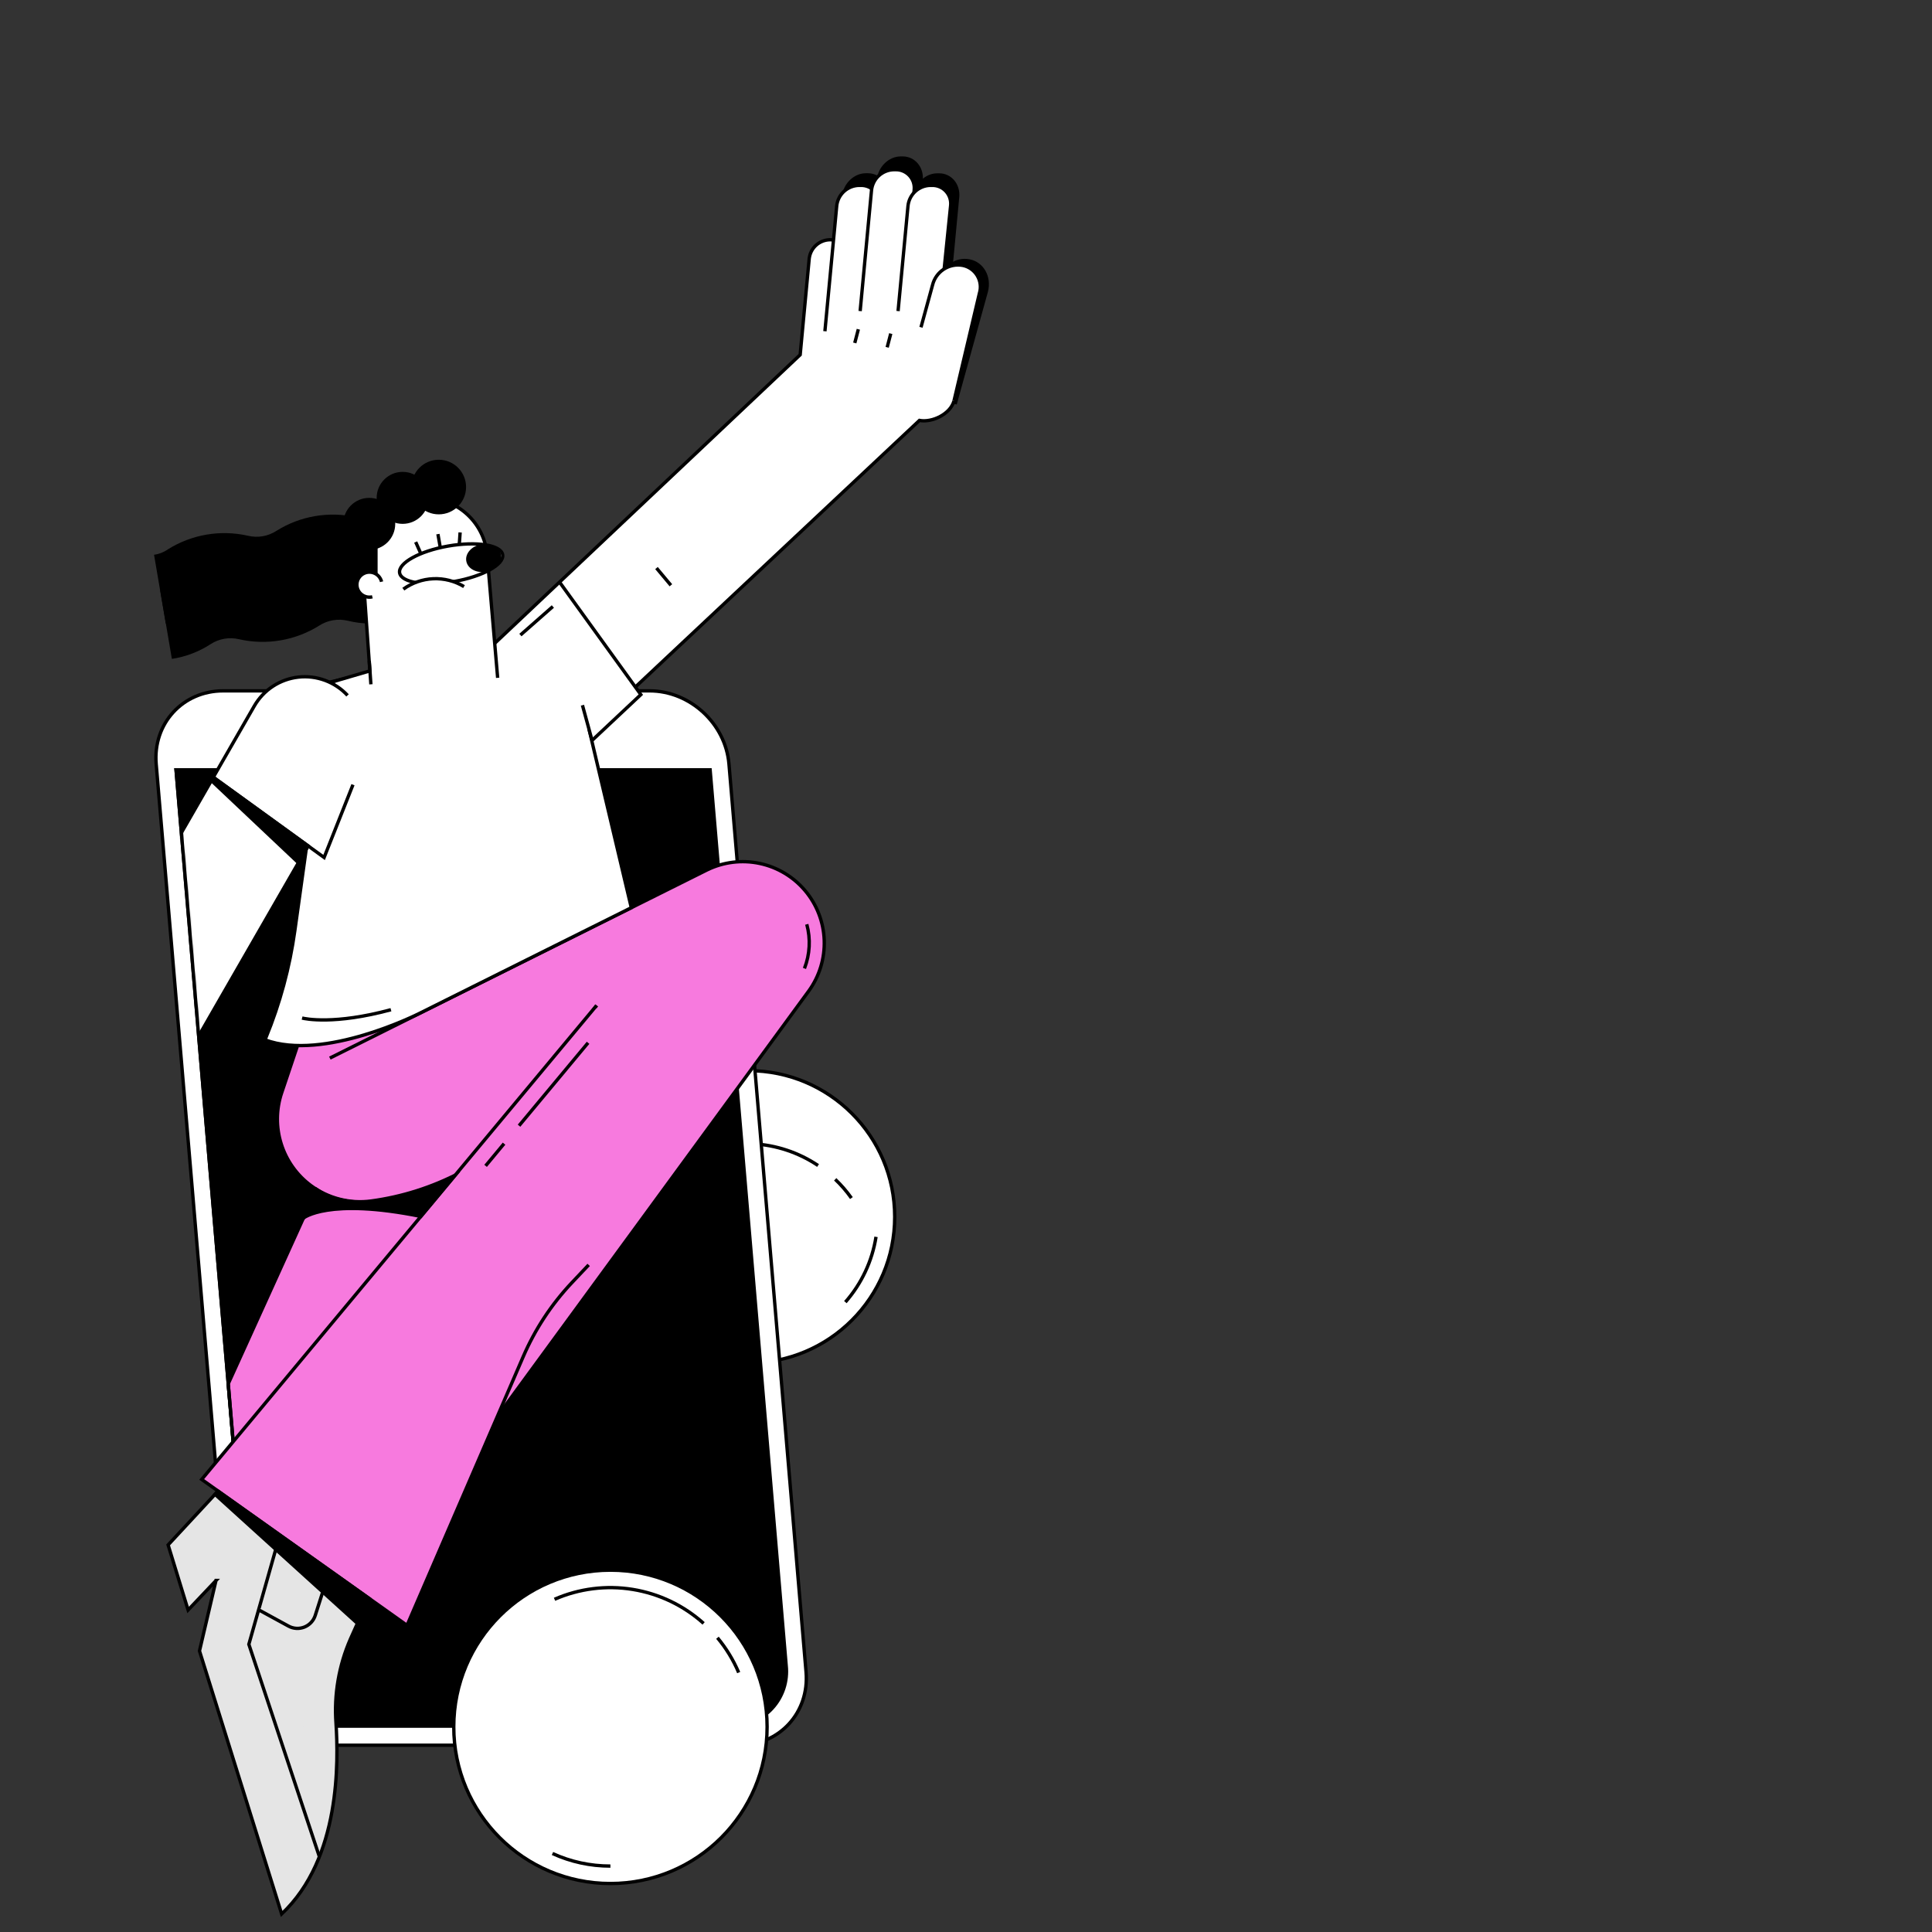 <svg xmlns="http://www.w3.org/2000/svg" width="750" height="750" viewBox="0 0 750 750" fill="none"><rect x="0" y="0" width="750" height="750" fill="#333333" stroke="none"/><g clip-path="url(#clip0_1145_4870)"><g clip-path="url(#clip1_1145_4870)"><path d="M66.72 255.779L62.17 229.049C64.111 228.803 65.959 228.078 67.55 226.939C76.786 221.169 87.924 219.272 98.55 221.659C100.442 222.118 102.407 222.186 104.326 221.86C106.245 221.533 108.077 220.818 109.71 219.759C118.942 213.977 130.085 212.079 140.71 214.479C142.587 215.023 144.57 215.092 146.48 214.679L151.04 241.409C145.737 242.408 140.282 242.261 135.04 240.979C133.15 240.521 131.186 240.452 129.269 240.779C127.352 241.106 125.521 241.82 123.89 242.879C114.656 248.654 103.517 250.555 92.89 248.169C91.001 247.704 89.036 247.632 87.117 247.959C85.199 248.286 83.369 249.004 81.74 250.069C77.197 253.02 72.076 254.967 66.72 255.779Z" fill="black"></path><path d="M64.36 242.079L59.8 215.349C61.739 215.105 63.588 214.384 65.18 213.249C74.414 207.474 85.553 205.573 96.18 207.959C98.07 208.425 100.034 208.496 101.953 208.169C103.871 207.842 105.701 207.124 107.33 206.059C116.563 200.281 127.705 198.384 138.33 200.779C140.207 201.324 142.19 201.393 144.1 200.979L148.65 227.709C143.348 228.71 137.893 228.566 132.65 227.289C130.773 226.746 128.791 226.674 126.88 227.079C124.939 227.324 123.09 228.049 121.5 229.189C112.268 234.97 101.125 236.868 90.5 234.469C88.61 234.011 86.646 233.943 84.729 234.269C82.812 234.596 80.981 235.311 79.35 236.369C74.816 239.323 69.701 241.27 64.35 242.079H64.36Z" fill="black"></path><path d="M290.57 529.131C321.912 529.131 347.32 503.723 347.32 472.381C347.32 441.039 321.912 415.631 290.57 415.631C259.228 415.631 233.82 441.039 233.82 472.381C233.82 503.723 259.228 529.131 290.57 529.131Z" fill="white" stroke="black" stroke-width="1.3" stroke-miterlimit="10"></path><path d="M340.07 480.141C338.583 489.544 334.456 498.331 328.17 505.481Z" fill="white"></path><path d="M340.07 480.141C338.583 489.544 334.456 498.331 328.17 505.481" stroke="black" stroke-width="1.3" stroke-miterlimit="10"></path><path d="M324.23 457.811C326.557 460.028 328.664 462.466 330.52 465.091Z" fill="white"></path><path d="M324.23 457.811C326.557 460.028 328.664 462.466 330.52 465.091" stroke="black" stroke-width="1.3" stroke-miterlimit="10"></path><path d="M239.57 494.069C239.565 484.988 242.029 476.076 246.699 468.288C251.368 460.499 258.067 454.126 266.079 449.851C274.091 445.576 283.115 443.559 292.185 444.017C301.254 444.475 310.029 447.389 317.57 452.449" fill="white"></path><path d="M239.57 494.069C239.565 484.988 242.029 476.076 246.699 468.288C251.368 460.499 258.067 454.126 266.079 449.851C274.091 445.576 283.115 443.559 292.185 444.017C301.254 444.475 310.029 447.389 317.57 452.449" stroke="black" stroke-width="1.3" stroke-miterlimit="10"></path><path d="M121.39 677.499H286.91C302.59 677.499 314.23 664.789 312.91 649.109L282.98 296.579C281.65 280.899 267.85 268.189 252.17 268.189H86.63C70.95 268.189 59.31 280.899 60.63 296.579L90.56 649.109C91.91 664.789 105.71 677.499 121.39 677.499Z" fill="white" stroke="black" stroke-width="1.3" stroke-miterlimit="10"></path><path d="M145.98 286.2H195.91C196.253 286.206 196.594 286.139 196.91 286.004C197.225 285.868 197.508 285.667 197.74 285.413C197.972 285.16 198.147 284.86 198.254 284.533C198.361 284.207 198.397 283.861 198.36 283.52C198.281 282.8 197.943 282.133 197.41 281.642C196.877 281.151 196.184 280.87 195.46 280.85H145.57C145.228 280.844 144.888 280.911 144.573 281.046C144.258 281.181 143.976 281.381 143.744 281.633C143.512 281.886 143.337 282.185 143.229 282.51C143.122 282.835 143.085 283.179 143.12 283.52C143.196 284.235 143.527 284.9 144.052 285.392C144.577 285.884 145.261 286.17 145.98 286.2Z" fill="white" stroke="black" stroke-width="1.3" stroke-miterlimit="10"></path><path d="M123.25 670.019H283.8C286.797 670.072 289.772 669.486 292.525 668.302C295.279 667.117 297.75 665.361 299.774 663.149C301.797 660.938 303.328 658.321 304.263 655.473C305.199 652.625 305.518 649.61 305.2 646.629L275.67 298.859H68.34L97.91 646.629C98.534 652.956 101.459 658.833 106.13 663.145C110.802 667.457 116.894 669.903 123.25 670.019Z" fill="black" stroke="black" stroke-width="1.3" stroke-miterlimit="10"></path><path d="M339.45 104.9L341.96 78.24C342.183 76.261 343.116 74.43 344.588 73.087C346.059 71.744 347.968 70.981 349.96 70.94C350.893 70.924 351.819 71.108 352.675 71.478C353.531 71.849 354.298 72.398 354.925 73.089C355.552 73.781 356.024 74.598 356.309 75.486C356.595 76.374 356.687 77.314 356.58 78.24L354.96 95.44" fill="#1488FF"></path><path d="M339.45 104.9L341.96 78.24C342.183 76.261 343.116 74.43 344.588 73.087C346.059 71.744 347.968 70.981 349.96 70.94C350.893 70.924 351.819 71.108 352.675 71.478C353.531 71.849 354.298 72.398 354.925 73.089C355.552 73.781 356.024 74.598 356.309 75.486C356.595 76.374 356.687 77.314 356.58 78.24L354.96 95.44" stroke="black" stroke-width="1.3" stroke-miterlimit="10"></path><path d="M322.91 128.84L327.51 76.39C327.92 71.72 331.8 67.9 336.14 67.9H336.9C341.24 67.9 344.46 71.72 344.05 76.39L340.52 116.63" fill="black"></path><path d="M322.91 128.84L327.51 76.39C327.92 71.72 331.8 67.9 336.14 67.9H336.9C341.24 67.9 344.46 71.72 344.05 76.39L340.52 116.63" stroke="black" stroke-width="1.3" stroke-miterlimit="10"></path><path d="M336.61 120.419L341.04 69.859C341.44 65.189 345.33 61.369 349.67 61.369H350.43C354.77 61.369 357.99 65.189 357.58 69.859L354.28 115.049" fill="black"></path><path d="M336.61 120.419L341.04 69.859C341.44 65.189 345.33 61.369 349.67 61.369H350.43C354.77 61.369 357.99 65.189 357.58 69.859L354.28 115.049" stroke="black" stroke-width="1.3" stroke-miterlimit="10"></path><path d="M351.34 120.42L355.2 76.42C355.61 71.75 359.49 67.93 363.83 67.93H364.59C368.93 67.93 372.15 71.75 371.74 76.42L368.29 112.86" fill="black"></path><path d="M351.34 120.42L355.2 76.42C355.61 71.75 359.49 67.93 363.83 67.93H364.59C368.93 67.93 372.15 71.75 371.74 76.42L368.29 112.86" stroke="black" stroke-width="1.3" stroke-miterlimit="10"></path><path d="M360.23 127.2L364.74 109.48C366.13 104.01 371.03 100.21 376.35 101.32C381.35 102.32 384.29 107.58 382.9 113.05L370.77 156.87" fill="black"></path><path d="M360.23 127.2L364.74 109.48C366.13 104.01 371.03 100.21 376.35 101.32C381.35 102.32 384.29 107.58 382.9 113.05L370.77 156.87" stroke="black" stroke-width="1.3" stroke-miterlimit="10"></path><path d="M88.59 537.201L157.85 384.541C159.543 380.735 161.971 377.301 164.994 374.435C168.017 371.57 171.576 369.33 175.467 367.843C179.358 366.357 183.505 365.653 187.668 365.773C191.832 365.893 195.931 366.833 199.73 368.541C207.357 371.976 213.313 378.29 216.298 386.104C219.283 393.918 219.054 402.596 215.66 410.241L97.48 642.031L88.59 537.201Z" fill="#F77ADE" stroke="black" stroke-width="1.3" stroke-miterlimit="10"></path><path d="M128.05 410.75L274.5 337.69C280.841 334.601 288.032 333.721 294.931 335.188C301.829 336.655 308.04 340.386 312.575 345.788C317.11 351.19 319.71 357.952 319.961 365.001C320.212 372.049 318.099 378.979 313.96 384.69L141.96 619.69L90.84 582.42L187.68 450.5L178.43 455.32C167.69 460.924 156.056 464.615 144.05 466.23C135.779 467.345 127.4 465.192 120.69 460.23C115.237 456.191 111.203 450.53 109.166 444.057C107.129 437.585 107.193 430.634 109.35 424.2L125.91 374.92L231.62 351.07L236.47 356.67" fill="#F77ADE"></path><path d="M128.05 410.75L274.5 337.69C280.841 334.601 288.032 333.721 294.931 335.188C301.829 336.655 308.04 340.386 312.575 345.788C317.11 351.19 319.71 357.952 319.961 365.001C320.212 372.049 318.099 378.979 313.96 384.69L141.96 619.69L90.84 582.42L187.68 450.5L178.43 455.32C167.69 460.924 156.056 464.615 144.05 466.23C135.779 467.345 127.4 465.192 120.69 460.23C115.237 456.191 111.203 450.53 109.166 444.057C107.129 437.585 107.193 430.634 109.35 424.2L125.91 374.92L231.62 351.07L236.47 356.67" stroke="black" stroke-width="1.3" stroke-miterlimit="10"></path><path d="M231.61 390.311L169.1 476.061" stroke="black" stroke-width="1.3" stroke-miterlimit="10"></path><path d="M370.34 155.629C368.94 160.719 361.91 164.129 356.92 163.209L228.76 283.489L245.07 352.369L162.72 393.449C162.72 393.449 125.72 412.209 102.87 403.669L103.23 402.819C108.692 389.503 112.461 375.554 114.45 361.299L127.91 264.829L192.07 249.719L310.63 137.719L311.63 127.029L314.14 100.369C314.365 98.39 315.299 96.56 316.77 95.218C318.241 93.876 320.149 93.112 322.14 93.069C323.072 93.055 323.997 93.239 324.852 93.61C325.707 93.981 326.473 94.531 327.098 95.222C327.724 95.913 328.195 96.73 328.48 97.617C328.765 98.505 328.857 99.443 328.75 100.369L327.13 117.569L373.66 112.159" fill="white"></path><path d="M370.34 155.629C368.94 160.719 361.91 164.129 356.92 163.209L228.76 283.489L245.07 352.369L162.72 393.449C162.72 393.449 125.72 412.209 102.87 403.669L103.23 402.819C108.692 389.503 112.461 375.554 114.45 361.299L127.91 264.829L192.07 249.719L310.63 137.719L311.63 127.029L314.14 100.369C314.365 98.39 315.299 96.56 316.77 95.218C318.241 93.876 320.149 93.112 322.14 93.069C323.072 93.055 323.997 93.239 324.852 93.61C325.707 93.981 326.473 94.531 327.098 95.222C327.724 95.913 328.195 96.73 328.48 97.617C328.765 98.505 328.857 99.443 328.75 100.369L327.13 117.569L373.66 112.159" stroke="black" stroke-width="1.3" stroke-miterlimit="10"></path><path d="M320.23 128.59L324.82 79.85C325.062 77.712 326.07 75.734 327.659 74.283C329.248 72.832 331.309 72.007 333.46 71.96H334.22C335.228 71.943 336.228 72.142 337.153 72.543C338.077 72.944 338.906 73.538 339.583 74.285C340.26 75.032 340.769 75.915 341.078 76.874C341.386 77.834 341.485 78.849 341.37 79.85L337.84 117.2" fill="white"></path><path d="M320.23 128.59L324.82 79.85C325.062 77.712 326.07 75.734 327.659 74.283C329.248 72.832 331.309 72.007 333.46 71.96H334.22C335.228 71.943 336.228 72.142 337.153 72.543C338.077 72.944 338.906 73.538 339.583 74.285C340.26 75.032 340.769 75.915 341.078 76.874C341.386 77.834 341.485 78.849 341.37 79.85L337.84 117.2" stroke="black" stroke-width="1.3" stroke-miterlimit="10"></path><path d="M333.91 120.76L338.33 73.76C338.572 71.622 339.58 69.644 341.169 68.193C342.758 66.743 344.819 65.917 346.97 65.87H347.73C348.738 65.853 349.738 66.052 350.663 66.453C351.587 66.854 352.416 67.448 353.093 68.195C353.77 68.942 354.279 69.825 354.588 70.784C354.896 71.744 354.995 72.759 354.88 73.76L351.58 115.76" fill="white"></path><path d="M333.91 120.76L338.33 73.76C338.572 71.622 339.58 69.644 341.169 68.193C342.758 66.743 344.819 65.917 346.97 65.87H347.73C348.738 65.853 349.738 66.052 350.663 66.453C351.587 66.854 352.416 67.448 353.093 68.195C353.77 68.942 354.279 69.825 354.588 70.784C354.896 71.744 354.995 72.759 354.88 73.76L351.58 115.76" stroke="black" stroke-width="1.3" stroke-miterlimit="10"></path><path d="M348.63 120.76L352.49 79.85C352.729 77.713 353.736 75.735 355.323 74.284C356.91 72.833 358.97 72.007 361.12 71.96H361.88C362.888 71.943 363.888 72.142 364.813 72.543C365.737 72.944 366.566 73.538 367.243 74.285C367.92 75.032 368.429 75.915 368.738 76.874C369.046 77.834 369.145 78.849 369.03 79.85L365.58 113.71" fill="white"></path><path d="M348.63 120.76L352.49 79.85C352.729 77.713 353.736 75.735 355.323 74.284C356.91 72.833 358.97 72.007 361.12 71.96H361.88C362.888 71.943 363.888 72.142 364.813 72.543C365.737 72.944 366.566 73.538 367.243 74.285C367.92 75.032 368.429 75.915 368.738 76.874C369.046 77.834 369.145 78.849 369.03 79.85L365.58 113.71" stroke="black" stroke-width="1.3" stroke-miterlimit="10"></path><path d="M357.52 127.06L362.03 110.59C362.652 108.095 364.194 105.927 366.347 104.521C368.5 103.115 371.105 102.575 373.64 103.01C374.82 103.232 375.941 103.701 376.927 104.387C377.913 105.073 378.742 105.96 379.361 106.99C379.98 108.02 380.374 109.169 380.516 110.361C380.659 111.554 380.548 112.763 380.19 113.91L370.34 155.63" fill="white"></path><path d="M357.52 127.06L362.03 110.59C362.652 108.095 364.194 105.927 366.347 104.521C368.5 103.115 371.105 102.575 373.64 103.01C374.82 103.232 375.941 103.701 376.927 104.387C377.913 105.073 378.742 105.96 379.361 106.99C379.98 108.02 380.374 109.169 380.516 110.361C380.659 111.554 380.548 112.763 380.19 113.91L370.34 155.63" stroke="black" stroke-width="1.3" stroke-miterlimit="10"></path><path d="M193.19 263.129L189.19 216.449C188.912 210.472 186.439 204.808 182.245 200.54C178.052 196.273 172.431 193.702 166.46 193.319C162.977 193.096 159.486 193.626 156.226 194.873C152.966 196.12 150.012 198.055 147.567 200.546C145.122 203.037 143.242 206.025 142.055 209.308C140.868 212.591 140.403 216.09 140.69 219.569L143.58 260.439L128.15 264.959" fill="white"></path><path d="M193.19 263.129L189.19 216.449C188.912 210.472 186.439 204.808 182.245 200.54C178.052 196.273 172.431 193.702 166.46 193.319C162.977 193.096 159.486 193.626 156.226 194.873C152.966 196.12 150.012 198.055 147.567 200.546C145.122 203.037 143.242 206.025 142.055 209.308C140.868 212.591 140.403 216.09 140.69 219.569L143.58 260.439L128.15 264.959" stroke="black" stroke-width="1.3" stroke-miterlimit="10"></path><path d="M176.346 225.733C187.392 223.781 195.802 219.122 195.132 215.325C194.461 211.529 184.963 210.034 173.917 211.986C162.871 213.937 154.461 218.597 155.131 222.393C155.802 226.189 165.3 227.684 176.346 225.733Z" fill="white" stroke="black" stroke-width="1.3" stroke-miterlimit="10"></path><path d="M188.71 221.952C192.441 221.292 195.044 218.373 194.524 215.431C194.004 212.488 190.559 210.637 186.828 211.297C183.097 211.956 180.494 214.875 181.014 217.818C181.533 220.76 184.979 222.611 188.71 221.952Z" fill="black"></path><path d="M170 207.34L170.87 212.28" stroke="black" stroke-width="1.3" stroke-miterlimit="10"></path><path d="M161.37 210.41L163.41 214.99" stroke="black" stroke-width="1.3" stroke-miterlimit="10"></path><path d="M178.62 206.689L178.27 211.689" stroke="black" stroke-width="1.3" stroke-miterlimit="10"></path><mask id="mask0_1145_4870" style="mask-type:luminance" maskUnits="userSpaceOnUse" x="68" y="221" width="238" height="450"><path d="M305.2 646.631C305.518 649.612 305.199 652.626 304.263 655.474C303.328 658.322 301.797 660.939 299.774 663.151C297.75 665.362 295.279 667.119 292.526 668.303C289.772 669.488 286.797 670.073 283.8 670.021H123.25C116.894 669.904 110.802 667.458 106.13 663.146C101.459 658.834 98.534 652.957 97.91 646.631L68.37 298.861L133.59 221.721L174.81 254.201" fill="white"></path></mask><g mask="url(#mask0_1145_4870)"><path d="M125.91 317.412L42.83 461.802C39.842 466.996 34.914 470.79 29.128 472.351C23.343 473.911 17.174 473.109 11.98 470.122C6.786 467.134 2.991 462.205 1.431 456.42C-0.13 450.634 0.672 444.466 3.66 439.272L98.74 274.032C100.51 270.963 102.976 268.353 105.939 266.412C108.902 264.47 112.28 263.252 115.8 262.855C119.32 262.458 122.884 262.894 126.205 264.126C129.526 265.359 132.511 267.354 134.92 269.952" fill="white"></path><path d="M125.91 317.412L42.83 461.802C39.842 466.996 34.914 470.79 29.128 472.351C23.343 473.911 17.174 473.109 11.98 470.122C6.786 467.134 2.991 462.205 1.431 456.42C-0.13 450.634 0.672 444.466 3.66 439.272L98.74 274.032C100.51 270.963 102.976 268.353 105.939 266.412C108.902 264.47 112.28 263.252 115.8 262.855C119.32 262.458 122.884 262.894 126.205 264.126C129.526 265.359 132.511 267.354 134.92 269.952" stroke="black" stroke-width="1.3" stroke-miterlimit="10"></path></g><path d="M79.25 298.859H68.34L97.91 646.629C98.534 652.961 101.464 658.842 106.142 663.155C110.819 667.467 116.919 669.91 123.28 670.019H283.83" stroke="black" stroke-width="1.3" stroke-miterlimit="10"></path><path d="M82.8 301.73L125.82 332.87L137.02 304.62" fill="white"></path><path d="M82.8 301.73L125.82 332.87L137.02 304.62" stroke="black" stroke-width="1.3" stroke-miterlimit="10"></path><path d="M143.98 265.65L143.34 256.57" stroke="black" stroke-width="1.3" stroke-miterlimit="10"></path><path d="M156.31 203.36C161.883 203.36 166.4 198.842 166.4 193.27C166.4 187.697 161.883 183.18 156.31 183.18C150.737 183.18 146.22 187.697 146.22 193.27C146.22 198.842 150.737 203.36 156.31 203.36Z" fill="black"></path><path d="M143.34 213.45C148.913 213.45 153.43 208.932 153.43 203.36C153.43 197.787 148.913 193.27 143.34 193.27C137.767 193.27 133.25 197.787 133.25 203.36C133.25 208.932 137.767 213.45 143.34 213.45Z" fill="black"></path><path d="M170.33 199.671C176.184 199.671 180.93 194.925 180.93 189.071C180.93 183.216 176.184 178.471 170.33 178.471C164.476 178.471 159.73 183.216 159.73 189.071C159.73 194.925 164.476 199.671 170.33 199.671Z" fill="black"></path><path d="M146.59 208.551V226.041L139.89 226.391V212.841L146.59 208.551Z" fill="black"></path><path d="M148.13 225.831C147.906 224.896 147.409 224.049 146.703 223.397C145.997 222.744 145.114 222.316 144.164 222.165C143.215 222.015 142.242 222.15 141.369 222.552C140.496 222.955 139.762 223.607 139.26 224.427C138.758 225.246 138.51 226.197 138.548 227.157C138.586 228.118 138.908 229.045 139.473 229.823C140.038 230.6 140.821 231.193 141.723 231.525C142.625 231.858 143.605 231.916 144.54 231.691" fill="white"></path><path d="M148.13 225.831C147.906 224.896 147.409 224.049 146.703 223.397C145.997 222.744 145.114 222.316 144.164 222.165C143.215 222.015 142.242 222.15 141.369 222.552C140.496 222.955 139.762 223.607 139.26 224.427C138.758 225.246 138.51 226.197 138.548 227.157C138.586 228.118 138.908 229.045 139.473 229.823C140.038 230.6 140.821 231.193 141.723 231.525C142.625 231.858 143.605 231.916 144.54 231.691" stroke="black" stroke-width="1.3" stroke-miterlimit="10"></path><path d="M156.57 228.71C159.965 226.249 164.01 224.842 168.2 224.664C172.389 224.486 176.538 225.545 180.13 227.71" fill="white"></path><path d="M156.57 228.71C159.965 226.249 164.01 224.842 168.2 224.664C172.389 224.486 176.538 225.545 180.13 227.71" stroke="black" stroke-width="1.3" stroke-miterlimit="10"></path><path d="M217.21 225.961L248.77 269.651L229.76 287.501" fill="white"></path><path d="M217.21 225.961L248.77 269.651L229.76 287.501" stroke="black" stroke-width="1.3" stroke-miterlimit="10"></path><path d="M226.1 273.75L229.76 287.14" stroke="black" stroke-width="1.3" stroke-miterlimit="10"></path><path d="M83.85 613.531L77.44 640.881L109.34 743.001C132.34 721.341 131.34 683.481 130.44 669.051C129.615 657.817 131.54 646.552 136.05 636.231L152.05 600.561C140.37 543.211 112.83 548.441 112.83 548.441L65.26 599.731L73.02 625.001L83.89 613.531H83.85Z" fill="#E5E5E5" stroke="black" stroke-width="1.3" stroke-miterlimit="10"></path><path d="M231.6 390.311L78.3 574.311L158.01 630.961L203.11 526.651C207.689 516.041 214.089 506.314 222.02 497.911L228.52 491.031" fill="#F77ADE"></path><path d="M231.6 390.311L78.3 574.311L158.01 630.961L203.11 526.651C207.689 516.041 214.089 506.314 222.02 497.911L228.52 491.031" stroke="black" stroke-width="1.3" stroke-miterlimit="10"></path><path d="M236.97 731.179C270.56 731.179 297.79 703.949 297.79 670.359C297.79 636.769 270.56 609.539 236.97 609.539C203.38 609.539 176.15 636.769 176.15 670.359C176.15 703.949 203.38 731.179 236.97 731.179Z" fill="white" stroke="black" stroke-width="1.3" stroke-miterlimit="10"></path><path d="M278.51 635.77C281.905 639.849 284.685 644.404 286.76 649.29" stroke="black" stroke-width="1.3" stroke-miterlimit="10"></path><path d="M215.27 620.841C224.796 616.677 235.32 615.345 245.582 617.005C255.845 618.665 265.412 623.246 273.14 630.2" stroke="black" stroke-width="1.3" stroke-miterlimit="10"></path><path d="M236.96 724.409C229.199 724.423 221.527 722.758 214.47 719.529" stroke="black" stroke-width="1.3" stroke-miterlimit="10"></path><path d="M108.62 595.9L96.6 638.32L123.98 720.75" fill="#E5E5E5"></path><path d="M108.62 595.9L96.6 638.32L123.98 720.75" stroke="black" stroke-width="1.3" stroke-miterlimit="10"></path><path d="M100.39 624.919L112.01 631.259C112.948 631.769 113.986 632.066 115.052 632.128C116.117 632.19 117.183 632.017 118.174 631.619C119.165 631.222 120.055 630.611 120.782 629.829C121.509 629.048 122.055 628.116 122.38 627.099L127.98 609.539" fill="#E5E5E5"></path><path d="M100.39 624.919L112.01 631.259C112.948 631.769 113.986 632.066 115.052 632.128C116.117 632.19 117.183 632.017 118.174 631.619C119.165 631.222 120.055 630.611 120.782 629.829C121.509 629.048 122.055 628.116 122.38 627.099L127.98 609.539" stroke="black" stroke-width="1.3" stroke-miterlimit="10"></path><path d="M313.19 358.811C314.73 364.47 314.415 370.474 312.29 375.941" stroke="black" stroke-width="1.3" stroke-miterlimit="10"></path><path d="M195.67 443.971L188.51 452.581" stroke="black" stroke-width="1.3" stroke-miterlimit="10"></path><path d="M228.29 404.811L201.49 436.991" stroke="black" stroke-width="1.3" stroke-miterlimit="10"></path><path d="M117.27 395.201C118.48 395.521 129.84 397.901 151.76 391.971" stroke="black" stroke-width="1.3" stroke-miterlimit="10"></path><path d="M333.21 127.811L331.82 133.141" stroke="black" stroke-width="1.3" stroke-miterlimit="10"></path><path d="M345.79 129.5L344.4 134.83" stroke="black" stroke-width="1.3" stroke-miterlimit="10"></path><path d="M202.02 246.529L214.62 235.449" stroke="black" stroke-width="1.3" stroke-miterlimit="10"></path><path d="M119.61 328.38L115.85 334.9L82.07 303L82.8 301.73L119.61 328.38Z" fill="black" stroke="black" stroke-width="1.3" stroke-miterlimit="10"></path><path d="M117.8 472.85C117.8 472.85 127.31 464.91 163.38 472.21L176.07 456.98C176.07 456.98 142.33 475.23 122.85 461.71L117.8 472.85Z" fill="black" stroke="black" stroke-width="1.3" stroke-miterlimit="10"></path><path d="M254.85 220.52L260.44 227.2" stroke="black" stroke-width="1.3" stroke-miterlimit="10"></path><path d="M84.62 578.84L143.44 620.64L138.75 630.2L83.46 580.08L84.62 578.84Z" fill="black" stroke="black" stroke-width="1.3" stroke-miterlimit="10"></path></g></g><defs><clipPath id="clip0_1145_4870"><rect width="750" height="750" fill="white"></rect></clipPath><clipPath id="clip1_1145_4870"><rect width="784.7" height="747.05" fill="white"></rect></clipPath></defs></svg>